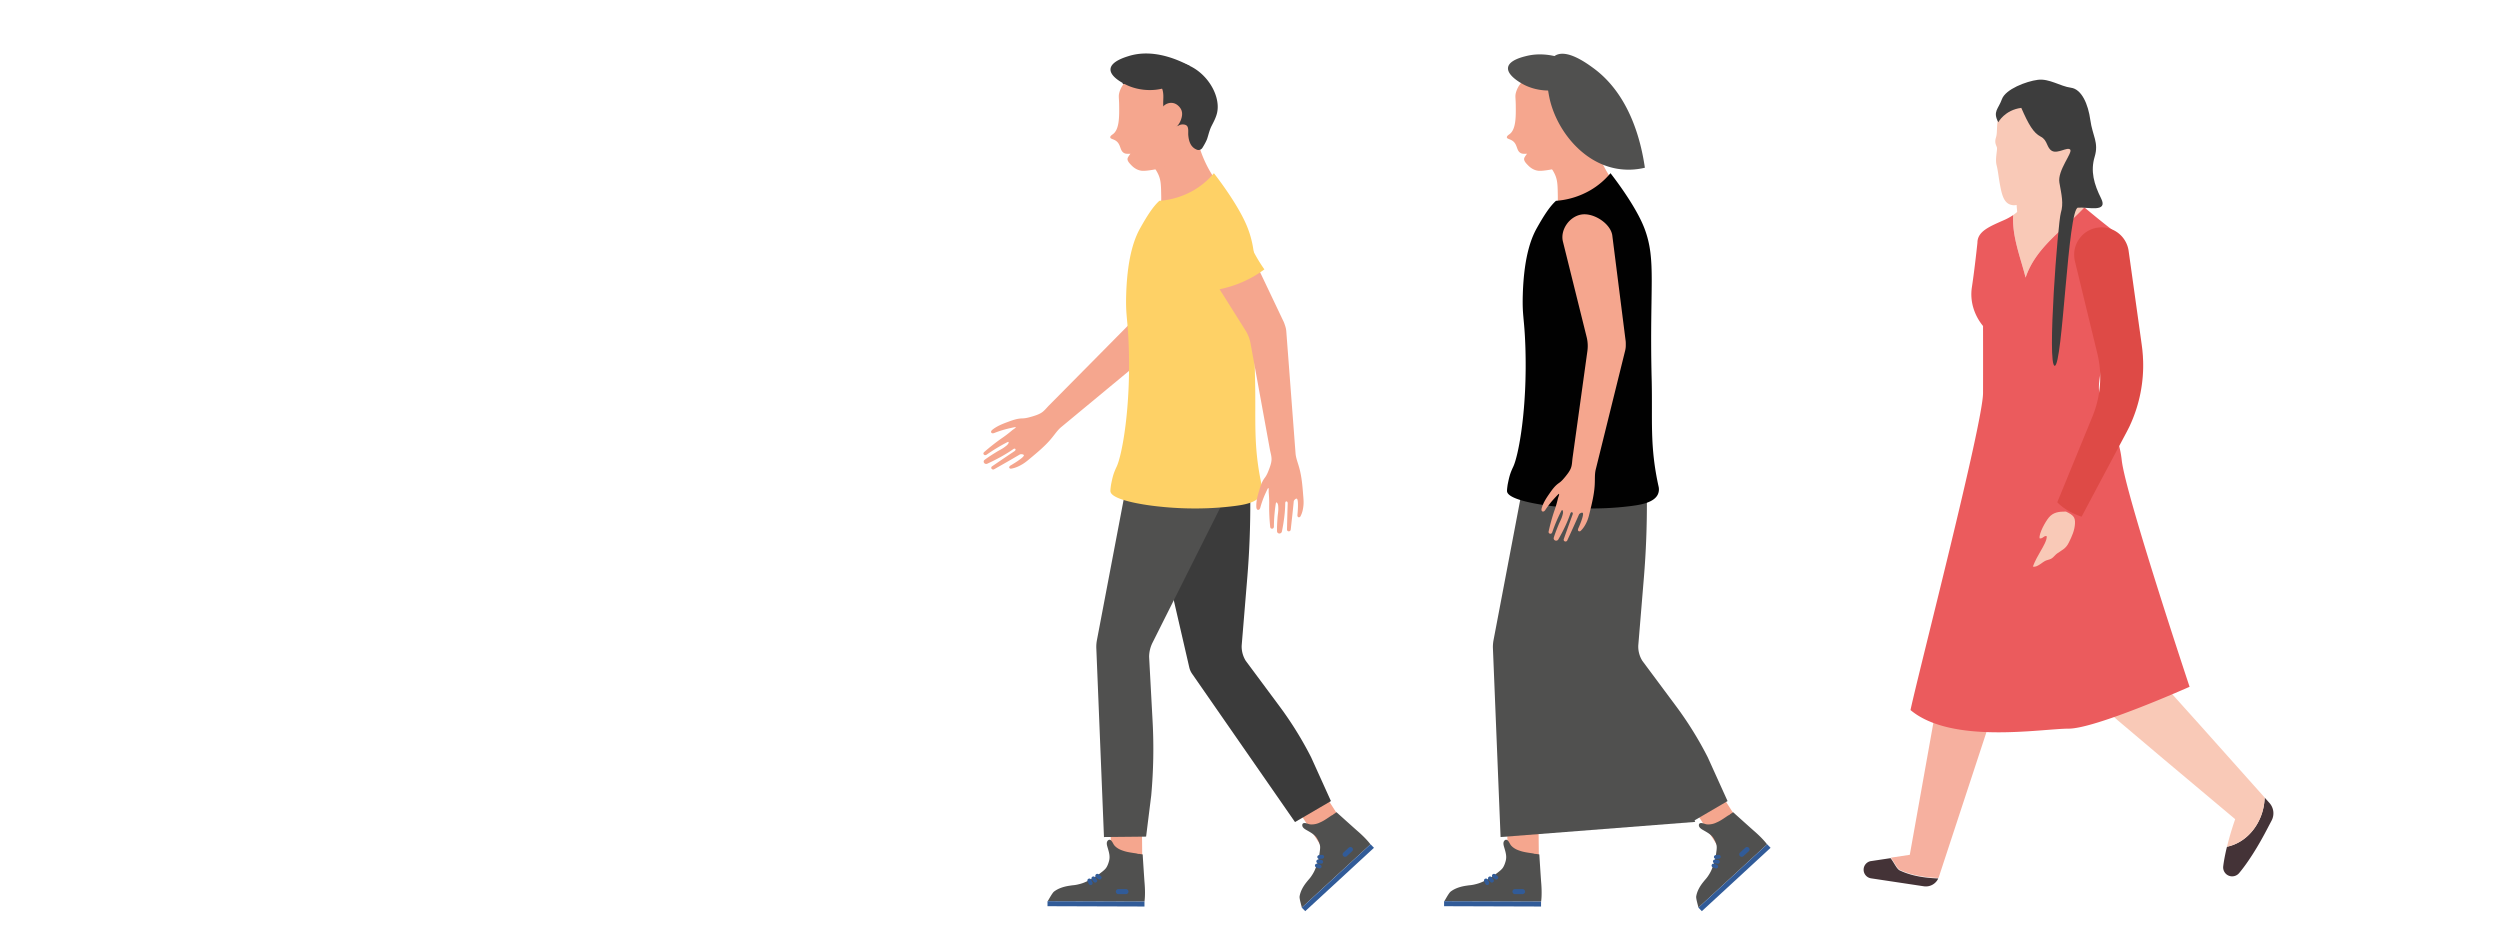 <svg xmlns="http://www.w3.org/2000/svg" id="Capa_1" data-name="Capa 1" viewBox="0 0 4509.31 1700.79">
  <defs>
    <style>
      .cls-1{fill:#443337}.cls-3{fill:#f9c9b7}.cls-7{fill:#f5a68e}.cls-8{fill:#3b3b3b}.cls-9{fill:#50504f}.cls-10{fill:#fed166}.cls-11{fill:#535353}.cls-12{fill:#315b98}
    </style>
  </defs>
  <path d="m4084.76 1438.56 5.64 6.32 3.11 3.48a28 28 0 0 1 3.83 31.72c-4.31 8.16-8.53 16.37-12.92 24.49s-8.94 16.18-13.72 24.14-9.77 15.82-15.06 23.55-10.82 15.37-17 22.7a16.42 16.42 0 0 1-14.34 5.63 16.25 16.25 0 0 1-14.21-18.08c1.14-9.54 3-18.76 5-27.93.55-2.44 1.17-4.86 1.77-7.29 39.63-8.29 66.98-47.29 67.9-88.73Z" class="cls-1"/>
  <path fill="#f6b09f" d="m3410.42 1547 34.31-5.16 61.38-343.52 62-362.6a88.77 88.77 0 0 1 2.4-10.08 79.73 79.73 0 1 1 152.36 47l-108.69 352.16c-4.4 14.7-9.39 29.26-14.14 43.87l-14.39 43.8-28.78 87.58-57.54 175.1-1.94 5.93c-.29.86-.63 1.69-1 2.51-24.53-.87-47.94-4.56-68.46-14-6.16-2.08-10.71-13.92-17.51-22.59Z"/>
  <path d="m3374.88 1553.16 35.2-5.29c6.8 8.7 11.35 20.55 17.52 22.6 20.54 9.48 44 13.17 68.51 14a24.6 24.6 0 0 1-26.06 14.14l-95.18-14.34a15.75 15.75 0 0 1 0-31.15Z" class="cls-1"/>
  <path d="M3653.65 500.69c-9.25-37-24.67-74-22.4-112.85 13.19-9 17.82-17.4 17.82-17.4 41.23-36.76 84.81-18.38 84.81-18.38s10.83 9.38 25.78 21.89c-38.86 41.31-87.91 72.42-106.01 126.74ZM3720.16 747.63a79.71 79.71 0 0 1 90 67.91c8.67 62.08 16.72 124.27 24.77 186.46l11.8 93.34 2.94 23.33 1.33 10.79.5 4.31.69 4.28a173.23 173.23 0 0 0 9.19 33.79 176.69 176.69 0 0 0 16.19 31.73c3.2 5.09 6.84 9.88 10.53 14.69l2.89 3.5 1.45 1.76c.42.54 1.25 1.41 1.85 2.09l7.86 8.76 62.9 70 119.74 134.16c-.92 41.47-28.27 80.44-67.91 88.73 1.62-6.65 3.34-13.25 5.23-19.77q3.86-13.38 8.34-26.49c.39-1.15.8-2.29 1.2-3.44L3902.35 1369l-71.88-60.77-9-7.6c-.8-.68-1.4-1.15-2.35-2l-2.68-2.41c-1.78-1.61-3.59-3.21-5.34-4.86a280.9 280.9 0 0 1-20-21 287 287 0 0 1-56.54-102l-2.15-7.11-1.92-7.18-3.15-12.25-5.77-22.8-23-91.22c-15.17-60.84-30.35-121.69-44.9-182.65-.57-2.41-1.07-5-1.42-7.49a79.71 79.71 0 0 1 67.91-90.03Z" class="cls-3"/>
  <path d="M3635.35 342.32s2.37 34.33 3.55 43.8 45 20.13 68.67 9.48a126 126 0 0 0 26.67-16.39 26.18 26.18 0 0 0 9.7-23.08 498.89 498.89 0 0 1-2-67.68c-21.94-14.8-100.08 14.8-106.59 53.87Z" class="cls-3"/>
  <path fill="#eb5b5d" d="M3576.85 709c.18-54.67 0-121 0-121-14.72-17.85-24.25-43-20.11-69.92 5-32.61 10-80.26 10-80.26 0-20.68 22.22-29.41 48.14-40.89a102.64 102.64 0 0 0 16.34-9c-2.27 38.84 13.15 75.85 22.4 112.85 18.1-54.32 67.15-85.43 106-126.74 14.16 11.85 32 26.52 47.88 38.73 29.36 22.58 19.46 88.85 10 127.91-2.56 10.58-6.33 24.87-10.53 40.66-10 46.18-20.4 94.59-21.09 115.13-1.32 39.23 34.59 72.39 41.14 133.49s122.38 408.82 122.38 408.82-169.33 75.51-218.14 75.51-211.07 28.71-285.25-33.56c15.65-72.73 130.67-517.09 130.84-571.73Z"/>
  <path d="M3661.69 161.18c-30 5.69-53.87 29.6-57.42 49.72s-1.18 27.82-4.14 37.3.59 13.61 1.77 17.76-3.55 20.71-.59 32 3.55 23.68 7.7 43.22 10.06 27.82 22.49 29 62.16-18.94 69.26-29.6 10.66-16.57 12.43-23.67a66 66 0 0 1 5.33-13.62s26.05-12.43 32.56-29 11.84-73.4-6.51-90.57-48.57-29.06-82.88-22.54Z" class="cls-3"/>
  <path fill="#3d3d3d" d="M3604.35 220.5s11.68-22.05 41.51-25.94c13 29.83 22.06 45.4 35 51.88s10.38 20.76 20.75 25.95 27.24-7.79 32.43-2.6-23.35 37.62-19.45 59.67 7.78 37.62 2.59 54.48-25.3 275.86-11 275.86 23.79-284 41.95-285.26 54.7 9.4 41.73-16.54-19.46-49.29-11.67-75.24-3.89-37.61-7.79-66.15-15.56-55.78-35-58.37-38.92-16.87-59.67-14.27-58.37 16.86-64.86 35-16.87 22.03-6.52 41.53Z"/>
  <path d="M3726.29 922.71c-12.57 0-23 1.09-31.13 11.2-5.71 7.07-17.72 28-16.3 37.09 5.87 1.27 7.15-5.06 12.71-4.06 1.54 6.26-7.2 20.72-10.35 26.15-5.52 9.51-10.58 18.46-14.51 28.94 8.29 1.89 16.82-8.41 24.08-11.16 5.22-2 7.6-1.51 11.93-5.17 2.8-2.37 4.72-5.22 8-7.54 8.74-6.15 15.51-8.62 20.71-19.18 5.67-11.48 10.61-22.05 11.27-34.66.63-11.58-3.32-15.46-16.41-21.61Z" class="cls-3"/>
  <path fill="#de4a46" d="m3743.81 825.38 24.69-60.19 6.17-15.05 2.49-6.55c.83-2.14 1.47-4.35 2.22-6.51a188.15 188.15 0 0 0 6.39-26.52 183.72 183.72 0 0 0 .87-53.72l-1-6.59-1.25-6.54c-.45-2.17-1-4.32-1.48-6.48l-1.85-7.65-7.67-31.58-30.71-126.44a54.89 54.89 0 0 1-.92-4.83 49.36 49.36 0 1 1 97.77-13.63l18 128.87 4.49 32.22 1.14 8.32c.4 3.19.85 6.36 1.17 9.55l.82 9.57.46 9.59a258.22 258.22 0 0 1-21.48 111c-1.31 2.85-2.52 5.74-3.92 8.54L3836 779l-7.64 14.36-30.56 57.43-43.2 81.21c-16.34-5.7-31.46-13.46-43.87-26Z"/>
  <path d="m2434.66 1503.51-48.38 27.88-58.04-90.35 48.38-27.89 58.04 90.36z" class="cls-7"/>
  <path d="m2239.65 1164.31 10.1-122.15q5.77-69.84 5.44-140l-.46-97-197.73 16.7 86.15 373.33 2 8.7a33.2 33.2 0 0 0 4.88 11.14l185.8 267.73 64.82-37.83-35.77-79.07a647.78 647.78 0 0 0-57.5-92.62l-60.38-81.31a48.57 48.57 0 0 1-7.35-27.62Z" class="cls-8"/>
  <path d="m2060.67 1586.56-56.45.03-1.17-119.39 56.45-.03 1.17 119.39zM2102.15 609.42l95.51-165.29c10-19-3.12-50.68-23.35-59.58s-48.77 1.55-57.62 21.07l-70.47 163.82a69 69 0 0 1-14.07 20.28l-4.48 4.53-12.11 12.25q-8.89 9-17.8 18-10.74 10.89-21.5 21.75-11.62 11.75-23.26 23.48L1930 693l-20.87 21.11-16.77 16.89c-4.65 4.71-8.83 10.45-14.64 13.9-5.1 3-10.86 4.84-16.57 6.5s-11.09 3.16-17 3.27c-10.06.2-18.34 3.46-27.5 6.83-9.34 3.44-18.63 7.31-26.37 13.4-1.72 1.36-3.48 3.53-2.33 5.33a3.55 3.55 0 0 0 3.13 1.33 10.86 10.86 0 0 0 3.45-1 187.87 187.87 0 0 1 18.76-6.17c3.1-.84 6.22-1.6 9.38-2.28 2.81-.62 9.55-2.2 9.55-1.63 0 1.52-4.48 3.84-6.71 5.76a213.51 213.51 0 0 1-19.72 15 374 374 0 0 0-29.87 23.49 6 6 0 0 0-2 2.42c-.63 1.83 1.18 4 3.24 3.85a6.63 6.63 0 0 0 3.28-1.48 320.11 320.11 0 0 1 35.72-21.57c.86-.45 3.53-1.83 3.16.34-.56 3.29-4.25 5.76-6.85 7.77-4.73 3.65-10.22 6.12-15.31 9.28-7.21 4.49-14.42 9-21.2 14.1a3.91 3.91 0 0 0-1.18 5.07 4.71 4.71 0 0 0 6.08 1.86q12.75-5.87 25-12.68c7.33-4.11 14.5-8.47 21.34-13.26a5.52 5.52 0 0 1 2.56-1.21 1.77 1.77 0 0 1 2 2.07c-.2 1.41-1.89 2.45-3 3.21q-19.77 13.21-39.35 26.66l-.1.08a3 3 0 0 0-.86 4.16 3.61 3.61 0 0 0 4.74 1q12.86-7.29 25.7-14.64c6.9-3.95 13.76-8 20.63-12 1.56-.9 6.36-.58 7.17 1.09 1.92 3.93-24.61 19.15-24.61 19.15s-2 1.77-1.8 3.07a3 3 0 0 0 3.55 2.27c7.45-1.21 14.32-4.4 20.48-8.11s11.37-8.38 16.62-12.74c11.55-9.59 23-19.37 32.86-30.54 3-3.46 5.86-7.09 8.67-10.71 3.68-4.74 7.16-9.18 11.86-13.06l5.73-4.75q8.27-6.86 16.54-13.7 10.83-9 21.68-17.95l24.86-20.58q13-10.82 26.08-21.6l25.34-21 22.61-18.6 18-14.91 11.39-9.43 3-2.51a41 41 0 0 0 6.61-6.95l2.48-3.31a39.42 39.42 0 0 0 3.51-5.47ZM2183.07 367.53a4 4 0 0 0-.09 3.16c1.36 2.48 6.61 2 6.59 1.65s-6.73.16-6.73.16c-23.27-1-89.59 10.28-91.68 2.81-.15-.55.11-1 .56-1.84 3.05-6.12 3-12 2.72-23.61-.3-16.42-.48-26.19-6.16-37.29a69.49 69.49 0 0 0-8.59-13.12c-5-5.91-9.88-11.67-13-15.29a63.43 63.43 0 0 0-6.82-6.67 68.14 68.14 0 0 0-12.91-8.49l110.67-27.47a209.63 209.63 0 0 0 15.37 49 212.72 212.72 0 0 0 17.42 31.09l1-1.35c-3.96 26.3-6.88 43.49-8.35 47.26Z" class="cls-7"/>
  <path d="M2033.12 144.73a45.92 45.92 0 0 0-14 21.63c-2 7-.68 9.39-.5 22.55.28 21.4.58 44.4-11.2 53.08-1.61 1.19-5.12 3.34-4.81 5.84.35 2.8 5.11 2.76 10 6 10.06 6.84 6.54 18.55 15.88 22.68 3.54 1.57 10.6.72 10.6.72s-4.46 5.66-5.17 8.22c-1.17 4.22 3 8.64 5.75 11.55s9.25 9.77 19.67 11c8.6 1.05 32-3.7 36.48-5.34 34.27-12.58 54.46-35.84 63.78-47 20.37-24.42 11.6-43.84 12.83-46.9 2.45-6 17-42.13-4.16-62.53-14.22-13.7-36.1-12.17-41.74-11.62Z" class="cls-7"/>
  <path d="M2195 204.64c-2 7.92-5.83 15.07-9.56 22.36s-5.41 15.14-7.88 22.77c-1.63 5-5.82 12.21-8.81 17a8.29 8.29 0 0 1-9.47 3.4l-.22-.08a23.84 23.84 0 0 1-5.24-2.82 22.13 22.13 0 0 1-6.84-8.36c-2.35-4.85-3.24-10.15-3.7-15.44-.41-4.63 1.14-13.17-2.68-16.76-3-2.84-9.59-2.79-13.1-1.05-2.76 1.38-5.06 2.6-8.31 1.88-7.32-1.66-18-23.06-19.85-30s-1.14-14.22-1-21.36-.5-14.67-4.5-20.72c-6.67-10.12-20.88-13.23-33.35-12.08-11.78 1.09-23.15 2.66-32.75 8.05a1.84 1.84 0 0 1-2.47-2.65c8.57-10.55 27.18-27.29 54.33-35.07 8-2.29 36.93-8.79 66.4 5.18 34.64 16.45 56.38 56.79 49 85.75Z" class="cls-8"/>
  <path d="M2092.79 201c2.77-9.42 11.31-15.7 20.19-15.46 11 .29 16.7 10.45 17 11.08 4.11 7.6 1.55 15.15.11 19.43a34.88 34.88 0 0 1-12.31 16.52Z" class="cls-7"/>
  <path d="m2237.91 842-188.84-58.12-70.51 370.71a64.51 64.51 0 0 0-1.11 14.67l13.8 340.54 76-.76 9.26-74.39a931.23 931.23 0 0 0 2.43-134.24l-6.27-115.92a58.53 58.53 0 0 1 6.25-25.44Z" class="cls-9"/>
  <path d="M2091.15 362.24c-11.15 10.11-21.55 26.17-34.15 48.56-7.88 14-23.52 46-25.68 121-1.11 38.8 2.76 41.09 4.57 91.26 4.06 113.45-12.27 198.71-21.76 218.68-6.16 13-7.4 19.19-9.95 31.55-.16.79-1.55 9.81-1.28 12.87 1.46 16.35 66 24.86 75 26 20.93 2.65 80.75 9.59 150.66.31 15.71-2.09 40.06-6.07 46.59-21.26a22.06 22.06 0 0 0 1.28-12.86c-16.53-74.22-10.77-118.91-12.66-194.65-4.18-166.88 8.8-213.82-12.78-271.15-16.25-43.18-61.47-100.13-61.47-100.13a137.38 137.38 0 0 1-36.8 31 144.78 144.78 0 0 1-61.57 18.82Z" class="cls-10"/>
  <path d="M2077.55 121.63a57.13 57.13 0 0 1 14.12-4.37 71.73 71.73 0 0 1 29.61.87 56.81 56.81 0 0 1 13.84 5.17c-4.89-.73-9.66-1.49-14.43-2s-9.53-.88-14.29-1-9.54-.09-14.33.17-9.6.69-14.52 1.16Z" class="cls-11"/>
  <path d="m2314.4 578.34-81.62-171.59c-10-19-44.53-28-64.18-17.9s-28 38-16.92 56.45l95.45 151.7a66.65 66.65 0 0 1 8.59 22.84q.57 3.06 1.12 6.12c1 5.51 2 11 3 16.55q2.22 12.13 4.43 24.29l5.36 29.37q2.89 15.87 5.8 31.76l5.74 31.47q2.59 14.24 5.2 28.5 2.09 11.42 4.17 22.86c1.16 6.36 3.47 13 2.88 19.45-.51 5.7-2.46 11.16-4.49 16.5s-4 10.32-7.48 14.9c-5.89 7.78-8.13 16-10.8 25-2.72 9.16-5.06 18.55-4.58 28.08.1 2.11.87 4.76 3.08 5a3.49 3.49 0 0 0 3-1.58 9.94 9.94 0 0 0 1.28-3.19 165 165 0 0 1 6.09-18q1.73-4.29 3.71-8.5c1.19-2.51 3.9-8.58 4.38-8.24 1.29.89.54 5.7.81 8.55a194 194 0 0 1 .8 24 339.63 339.63 0 0 0 1.79 36.78 5.72 5.72 0 0 0 .83 3 3.41 3.41 0 0 0 5.2-.15 6 6 0 0 0 .73-3.39 284.61 284.61 0 0 1 3.33-40.08c.14-.92.57-3.78 2.18-2.2 2.43 2.39 2.29 6.67 2.42 9.85.23 5.78-1 11.45-1.39 17.2-.57 8.18-1.09 16.38-.9 24.57a4.12 4.12 0 0 0 3.56 3.94 4.6 4.6 0 0 0 5.22-3.51c1.82-8.81 3.3-17.68 4.35-26.59a224.87 224.87 0 0 0 1.67-24.16 4.9 4.9 0 0 1 .53-2.67 1.87 1.87 0 0 1 3-.32c1.07 1 .93 2.9.88 4.23q-.78 23-1.23 45.9v.12a3.13 3.13 0 0 0 3 3.14 3.46 3.46 0 0 0 3.71-3q1.59-14.16 3.14-28.32c.83-7.62 1.58-15.24 2.34-22.87.17-1.72 3.34-5.18 5.23-4.8 4.46.9 1.3 30.19 1.3 30.19s.26 2.61 1.51 3.21a3.16 3.16 0 0 0 4-1.35c3.46-6.4 4.9-13.53 5.5-20.43s-.24-13.67-.74-20.27c-1.12-14.53-2.44-29.11-5.94-43.27-1.07-4.38-2.42-8.7-3.78-13-1.77-5.63-3.42-10.94-3.87-16.84l-.54-7.2q-.8-10.38-1.58-20.78-1-13.61-2.07-27.23-1.17-15.63-2.37-31.23l-2.48-32.77q-1.21-15.92-2.41-31.84-1.09-14.24-2.16-28.46-.87-11.29-1.72-22.61l-1.08-14.31-.3-3.82a38.4 38.4 0 0 0-1.86-9.17l-1.29-3.88a38.15 38.15 0 0 0-2.53-6Z" class="cls-7"/>
  <path d="M2173.58 371c-20.54 6.16-29.18 25.51-29.92 27.24-8.43 19.69 0 39.28 14.24 70.91a311.31 311.31 0 0 0 31.5 54.41A208.15 208.15 0 0 0 2233 512a203.49 203.49 0 0 0 47.61-26.1 271.56 271.56 0 0 1-25.23-43.78c-13.36-29.17-11.88-39.84-25.08-53-1.09-1.12-27.62-26.83-56.72-18.12Z" class="cls-10"/>
  <path d="M2146 118.89c-23-12.35-67-31.18-110.07-17.8-7.88 2.45-31.45 9.77-32.84 23.1-1.52 14.81 25.35 27.41 29.56 29.38 28.51 13.37 71.26 13.24 97.41-11.54a68.66 68.66 0 0 0 15.94-23.14Z" class="cls-8"/>
  <path d="m1889.57 1625.63 29.47.11h11l134.26.44s2.05-11.7.17-33.91c-.55-6.36-3.21-47.83-3.41-51.13l-6.6-1c-1.21.41-3.11-.42-4.27-.68-1.8-.36-3.54-.57-5.34-.84-4.12-.63-8.28-1.26-12.34-2.2a60.33 60.33 0 0 1-7.13-2.07c-5.6-1.82-10.86-4.56-14.86-8.89-2.53-2.78-3.52-6.49-6.1-9.17a4.65 4.65 0 0 0-3.74-1.61 4.25 4.25 0 0 0-1.86.93c-4.29 3.47-1.93 9.91-.68 14.18 2.3 7.86 4.49 15.11 2.24 23.22-1.12 4.26-2.88 9.18-5.54 12.83a23.81 23.81 0 0 1-3.07 3.28v.05c-1.85 1.74-3.87 3.28-5.77 4.75-3.39 2.66-6.84 5.22-10.44 7.57a122.74 122.74 0 0 1-18.46 9.75 61 61 0 0 1-7.41 2.66c-1 .3-2 .6-3 .8a61.83 61.83 0 0 1-10.77 2c-2.12.2-4.28.5-6.45.85-10 1.46-20.14 4.46-28.14 10.49-3.68 2.72-11.23 17.6-11.76 17.59Z" class="cls-9"/>
  <path d="M1972.51 1542.99h9.01v174.91h-9.01z" class="cls-12" transform="rotate(-89.81 1976.877 1630.46)"/>
  <path d="M2017.28 1612.72h13.53a4.58 4.58 0 0 0 4.64-4.49 4.54 4.54 0 0 0-4.6-4.5h-13.54a4.55 4.55 0 0 0-4.64 4.48 4.56 4.56 0 0 0 4.61 4.51ZM1977 1582.38l4.14 3.3a3.67 3.67 0 0 0 5.06-.49 3.43 3.43 0 0 0-.51-4.93l-4.13-3.29a3.67 3.67 0 0 0-5.07.49 3.43 3.43 0 0 0 .51 4.92ZM1969.41 1586.54l3.28 4.1a3.65 3.65 0 0 0 5 .61 3.43 3.43 0 0 0 .64-4.91l-3.28-4.1a3.67 3.67 0 0 0-5-.62 3.44 3.44 0 0 0-.64 4.92ZM1961.67 1589.66l2.27 4.71a3.63 3.63 0 0 0 4.79 1.67 3.47 3.47 0 0 0 1.73-4.66l-2.27-4.7a3.66 3.66 0 0 0-4.8-1.68 3.46 3.46 0 0 0-1.72 4.66Z" class="cls-12"/>
  <path d="m2348.06 1637.11 20.89-19.26 7.78-7.18 95.16-87.71s-6.66-9.61-23.38-24.07c-4.8-4.14-35.42-31.7-37.84-33.88l-5.39 3.58c-.57 1.08-2.49 1.75-3.49 2.33-1.52.91-2.9 1.9-4.35 2.89-3.35 2.26-6.73 4.55-10.25 6.55a56.37 56.37 0 0 1-6.47 3.2 34 34 0 0 1-16.66 3.47c-3.71-.31-7-2.28-10.65-2.48a4.51 4.51 0 0 0-3.76 1.32 3.83 3.83 0 0 0-.68 1.86c-.62 5.28 5.5 8.27 9.34 10.47 7.08 4.06 13.66 7.74 17.68 14.94 2.16 3.75 4.33 8.38 5 12.69a20.92 20.92 0 0 1 .1 4.33v.07c-.11 2.45-.46 4.85-.78 7.15-.55 4.11-1.21 8.17-2.12 12.19a114.37 114.37 0 0 1-6.3 19 53.91 53.91 0 0 1-3.39 6.72c-.5.88-1 1.75-1.53 2.52a58 58 0 0 1-6.26 8.45c-1.35 1.53-2.67 3.16-4 4.83-6.05 7.58-11.14 16.36-12.6 25.86-.65 4.35 4.32 19.81 3.95 20.16Z" class="cls-9"/>
  <path d="m2354.3 1643.49 123.97-114.27-6.22-6.39-123.98 114.28 6.23 6.38zM2429.32 1544.25l9.6-8.84a4.32 4.32 0 0 0 .17-6.21 4.6 4.6 0 0 0-6.38-.17l-9.59 8.84a4.31 4.31 0 0 0-.18 6.21 4.62 4.62 0 0 0 6.38.17ZM2379.87 1549.2l5.21-.38a3.46 3.46 0 0 0 3.24-3.67 3.49 3.49 0 0 0-3.77-3.16l-5.21.39a3.46 3.46 0 0 0-3.24 3.67 3.5 3.5 0 0 0 3.77 3.15ZM2377.36 1557.14l5.16.74a3.5 3.5 0 0 0 4-2.88 3.43 3.43 0 0 0-3-3.88l-5.17-.75a3.51 3.51 0 0 0-4 2.88 3.44 3.44 0 0 0 3.01 3.89ZM2374.05 1564.41l4.87 1.84a3.56 3.56 0 0 0 4.55-2 3.39 3.39 0 0 0-2-4.42l-4.87-1.83a3.54 3.54 0 0 0-4.54 2 3.38 3.38 0 0 0 1.99 4.41Z" class="cls-12"/>
  <path d="m3150.04 1503.51-48.38 27.88-58.04-90.35 48.38-27.89 58.04 90.36z" class="cls-7"/>
  <path d="m2955 1164.31 10.1-122.15q5.77-69.84 5.44-140l-.46-97-197.68 16.7 86.16 373.33 2 8.7a33.2 33.2 0 0 0 4.88 11.14l185.8 267.73 64.82-37.83-35.77-79.07a647.78 647.78 0 0 0-57.5-92.62l-60.47-81.31a48.57 48.57 0 0 1-7.32-27.62Z" class="cls-9"/>
  <path d="m2776.05 1586.56-56.45.03-1.17-119.39 56.45-.03 1.17 119.39zM2898.45 367.53a3.94 3.94 0 0 0-.09 3.16c1.36 2.48 6.61 2 6.59 1.65s-6.74.16-6.74.16c-23.26-1-89.58 10.28-91.67 2.81-.15-.55.11-1 .56-1.84 3-6.12 2.94-12 2.72-23.61-.3-16.42-.48-26.19-6.16-37.29a69.49 69.49 0 0 0-8.59-13.12c-5-5.91-9.88-11.67-13-15.29a62.58 62.58 0 0 0-6.83-6.67 68.11 68.11 0 0 0-12.9-8.49L2873 241.53a209.15 209.15 0 0 0 15.37 49 212.72 212.72 0 0 0 17.42 31.09l1-1.35c-3.95 26.3-6.88 43.49-8.34 47.26Z" class="cls-7"/>
  <path d="M2748.5 144.73a45.92 45.92 0 0 0-14 21.63c-2 7-.68 9.39-.5 22.55.28 21.4.58 44.4-11.2 53.08-1.61 1.19-5.12 3.34-4.81 5.84.35 2.8 5.11 2.76 9.95 6 10.06 6.84 6.54 18.55 15.87 22.68 3.55 1.57 10.61.72 10.61.72s-4.47 5.66-5.18 8.22c-1.16 4.22 3 8.64 5.76 11.55s9.25 9.77 19.67 11c8.6 1.05 32-3.7 36.47-5.34 34.27-12.58 54.47-35.84 63.79-47 20.37-24.42 11.6-43.84 12.83-46.9 2.44-6 17-42.13-4.16-62.53-14.22-13.7-36.1-12.17-41.74-11.62Z" class="cls-7"/>
  <path d="M2808.17 201c2.77-9.42 11.31-15.7 20.18-15.46 11 .29 16.7 10.45 17.05 11.08 4.11 7.6 1.55 15.15.11 19.43a34.82 34.82 0 0 1-12.32 16.52Z" class="cls-7"/>
  <path d="m2953.29 842-188.85-58.12-70.51 370.71a65.67 65.67 0 0 0-1.11 14.67l13.81 340.54 351-27.31-44.63-107.26c4-44.64-87-107.27-89.42-152l-26.83-89.42c-4.82-51.23 130.07-304.38-26.83-98.37Z" class="cls-9"/>
  <path fill="#010101" d="M2806.53 362.24c-11.14 10.11-21.55 26.17-34.17 48.56-7.87 14-23.51 46-25.67 121-1.11 38.8 2.76 41.09 4.57 91.26 4.06 113.45-12.28 198.71-21.76 218.68-6.16 13-7.4 19.19-9.95 31.55-.16.79-1.55 9.81-1.28 12.87 1.46 16.35 66.05 24.86 75 26 20.93 2.65 80.75 9.59 150.66.31 15.71-2.09 40.06-6.07 46.59-21.26a22.06 22.06 0 0 0 1.28-12.86c-16.53-74.22-10.77-118.91-12.66-194.65-4.18-166.88 8.8-213.82-12.78-271.15-16.25-43.18-61.47-100.13-61.47-100.13a137.29 137.29 0 0 1-36.81 31 144.71 144.71 0 0 1-61.55 18.82Z"/>
  <path d="M2792.92 121.63a57.33 57.33 0 0 1 14.13-4.37 71.74 71.74 0 0 1 29.61.87 57 57 0 0 1 13.84 5.17c-4.9-.73-9.66-1.49-14.43-2s-9.53-.88-14.3-1-9.53-.09-14.33.17-9.59.69-14.52 1.16Z" class="cls-11"/>
  <path d="M2931.9 612.51 2908.05 424c-3.6-21.15-33.55-40.48-55.36-37.08s-38.51 27.35-33.73 48.32l43.21 173.9a66.75 66.75 0 0 1 1 24.38q-.42 3.09-.85 6.16l-2.32 16.67-3.39 24.46-4.1 29.57q-2.22 16-4.43 32-2.21 15.84-4.4 31.68-2 14.34-4 28.7-1.59 11.5-3.19 23c-.9 6.4-.77 13.39-3.35 19.37-2.27 5.26-5.83 9.83-9.43 14.27s-7 8.55-11.77 11.81c-8 5.54-12.74 12.68-18.08 20.38s-10.61 16-13.13 25.23c-.57 2-.67 4.8 1.37 5.67a3.5 3.5 0 0 0 3.34-.57 10 10 0 0 0 2.22-2.62 164 164 0 0 1 11.4-15.16q3-3.52 6.19-6.91c1.91-2 6.38-6.92 6.74-6.46.94 1.25-1.28 5.59-1.91 8.38a195.85 195.85 0 0 1-6.75 23 335.89 335.89 0 0 0-9.8 35.49 5.68 5.68 0 0 0-.15 3.08 3.42 3.42 0 0 0 5 1.48 6 6 0 0 0 1.75-3 285 285 0 0 1 15.7-37c.43-.83 1.73-3.41 2.76-1.41 1.57 3 .09 7.06-.78 10.12-1.59 5.55-4.53 10.55-6.7 15.89-3.1 7.59-6.17 15.22-8.54 23.06a4.13 4.13 0 0 0 2.15 4.86 4.59 4.59 0 0 0 6.05-1.71c4.48-7.8 8.67-15.76 12.45-23.89a224.17 224.17 0 0 0 9.15-22.42 4.9 4.9 0 0 1 1.33-2.38 1.87 1.87 0 0 1 2.91.63c.71 1.28 0 3-.48 4.29q-7.92 21.56-15.53 43.21v.11a3.14 3.14 0 0 0 1.86 3.92 3.45 3.45 0 0 0 4.45-1.67q6-12.95 11.85-25.91c3.17-7 6.27-14 9.38-21 .7-1.58 4.79-3.87 6.46-2.92 4 2.25-8.2 29.08-8.2 29.08s-.57 2.56.42 3.51a3.14 3.14 0 0 0 4.27 0c5.29-5 8.89-11.32 11.62-17.68s4.06-13.06 5.64-19.48c3.49-14.15 6.79-28.42 7.9-43 .35-4.5.42-9 .48-13.54.07-5.9.17-11.46 1.59-17.2l1.74-7q2.49-10.11 5-20.23 3.29-13.26 6.56-26.51 3.76-15.22 7.52-30.41l7.89-31.9q3.83-15.49 7.67-31 3.42-13.87 6.86-27.71 2.71-11 5.44-22c1.15-4.64 2.3-9.29 3.44-13.92.31-1.25.62-2.48.92-3.72a38.28 38.28 0 0 0 1.1-9.3v-4.09a39.67 39.67 0 0 0-.56-6.37Z" class="cls-7"/>
  <path d="M2966.9 302.54c-6.76-46.79-26.66-131-92.5-179.4-12.05-8.84-48.06-35.28-69-23-23.2 13.72-12.64 66.4-11 74.64 11.21 55.9 57.38 118 121.59 129.4a124.64 124.64 0 0 0 50.91-1.64Z" class="cls-9"/>
  <path d="M2859.92 124.92c-21.71-13.44-63.48-34.45-106.34-24-7.85 1.92-31.29 7.64-33.44 20.57-2.38 14.36 23.09 28.27 27.08 30.45 27 14.76 68.74 17.21 95.75-5.4a67.28 67.28 0 0 0 16.95-21.62ZM2605 1625.63l29.47.11h11l134.27.44s2-11.7.17-33.91c-.56-6.36-3.21-47.83-3.41-51.13l-6.6-1c-1.22.41-3.11-.42-4.27-.68-1.8-.36-3.54-.57-5.34-.84-4.12-.63-8.28-1.26-12.34-2.2a61 61 0 0 1-7.14-2.07c-5.59-1.82-10.85-4.56-14.85-8.89-2.53-2.78-3.52-6.49-6.1-9.17a4.66 4.66 0 0 0-3.75-1.61 4.27 4.27 0 0 0-1.85.93c-4.29 3.47-1.93 9.91-.68 14.18 2.3 7.86 4.49 15.11 2.24 23.22-1.12 4.26-2.88 9.18-5.54 12.83a23.81 23.81 0 0 1-3.07 3.28v.05c-1.86 1.74-3.87 3.28-5.78 4.75-3.38 2.66-6.83 5.22-10.43 7.57a122.36 122.36 0 0 1-18.47 9.75 60.32 60.32 0 0 1-7.4 2.66c-1 .3-2 .6-3 .8a62 62 0 0 1-10.77 2c-2.12.2-4.28.5-6.45.85-10 1.46-20.14 4.46-28.14 10.49-3.77 2.72-11.29 17.6-11.77 17.59Z" class="cls-9"/>
  <path d="M2687.89 1542.99h9.01v174.91h-9.01z" class="cls-12" transform="rotate(-89.81 2692.23 1630.491)"/>
  <path d="M2732.66 1612.72h13.53a4.57 4.57 0 0 0 4.63-4.49 4.53 4.53 0 0 0-4.59-4.5h-13.55a4.55 4.55 0 0 0-4.63 4.48 4.56 4.56 0 0 0 4.61 4.51ZM2692.42 1582.38l4.13 3.3a3.68 3.68 0 0 0 5.07-.49 3.43 3.43 0 0 0-.51-4.93L2697 1577a3.67 3.67 0 0 0-5.07.49 3.43 3.43 0 0 0 .49 4.89ZM2684.78 1586.54l3.29 4.1a3.65 3.65 0 0 0 5 .61 3.43 3.43 0 0 0 .64-4.91l-3.28-4.1a3.68 3.68 0 0 0-5.06-.62 3.45 3.45 0 0 0-.59 4.92ZM2677.05 1589.66l2.27 4.71a3.63 3.63 0 0 0 4.79 1.67 3.47 3.47 0 0 0 1.73-4.66l-2.28-4.7a3.65 3.65 0 0 0-4.79-1.68 3.46 3.46 0 0 0-1.72 4.66Z" class="cls-12"/>
  <path d="m3063.44 1637.11 20.88-19.26 7.79-7.18 95.16-87.71s-6.66-9.61-23.38-24.07c-4.8-4.14-35.42-31.7-37.84-33.88l-5.39 3.58c-.57 1.08-2.49 1.75-3.49 2.33-1.52.91-2.9 1.9-4.35 2.89-3.35 2.26-6.73 4.55-10.25 6.55a57.19 57.19 0 0 1-6.47 3.2 34 34 0 0 1-16.66 3.47c-3.71-.31-7-2.28-10.65-2.48a4.5 4.5 0 0 0-3.76 1.32 3.73 3.73 0 0 0-.68 1.86c-.62 5.28 5.5 8.27 9.34 10.47 7.08 4.06 13.65 7.74 17.68 14.94 2.16 3.75 4.33 8.38 5 12.69a21.64 21.64 0 0 1 .1 4.33v.07c-.11 2.45-.46 4.85-.78 7.15-.56 4.11-1.21 8.17-2.12 12.19a114.37 114.37 0 0 1-6.3 19 53.91 53.91 0 0 1-3.39 6.72c-.5.88-1 1.75-1.53 2.52a58 58 0 0 1-6.26 8.45c-1.35 1.53-2.67 3.16-4 4.83-6.05 7.58-11.14 16.36-12.6 25.86-.65 4.35 4.32 19.81 3.95 20.16Z" class="cls-9"/>
  <path d="m3069.67 1643.49 123.98-114.27-6.22-6.39-123.98 114.28 6.22 6.38zM3144.7 1544.25l9.6-8.84a4.32 4.32 0 0 0 .17-6.21 4.61 4.61 0 0 0-6.39-.17l-9.59 8.84a4.31 4.31 0 0 0-.17 6.21 4.62 4.62 0 0 0 6.38.17ZM3095.25 1549.2l5.21-.38a3.46 3.46 0 0 0 3.24-3.67 3.49 3.49 0 0 0-3.77-3.16l-5.21.39a3.46 3.46 0 0 0-3.24 3.67 3.49 3.49 0 0 0 3.77 3.15ZM3092.74 1557.14l5.16.74a3.5 3.5 0 0 0 4-2.88 3.44 3.44 0 0 0-3-3.88l-5.17-.75a3.5 3.5 0 0 0-4 2.88 3.44 3.44 0 0 0 3.01 3.89ZM3089.43 1564.41l4.87 1.84a3.54 3.54 0 0 0 4.54-2 3.38 3.38 0 0 0-2-4.42L3092 1558a3.55 3.55 0 0 0-4.55 2 3.4 3.4 0 0 0 1.98 4.41Z" class="cls-12"/>
</svg>
